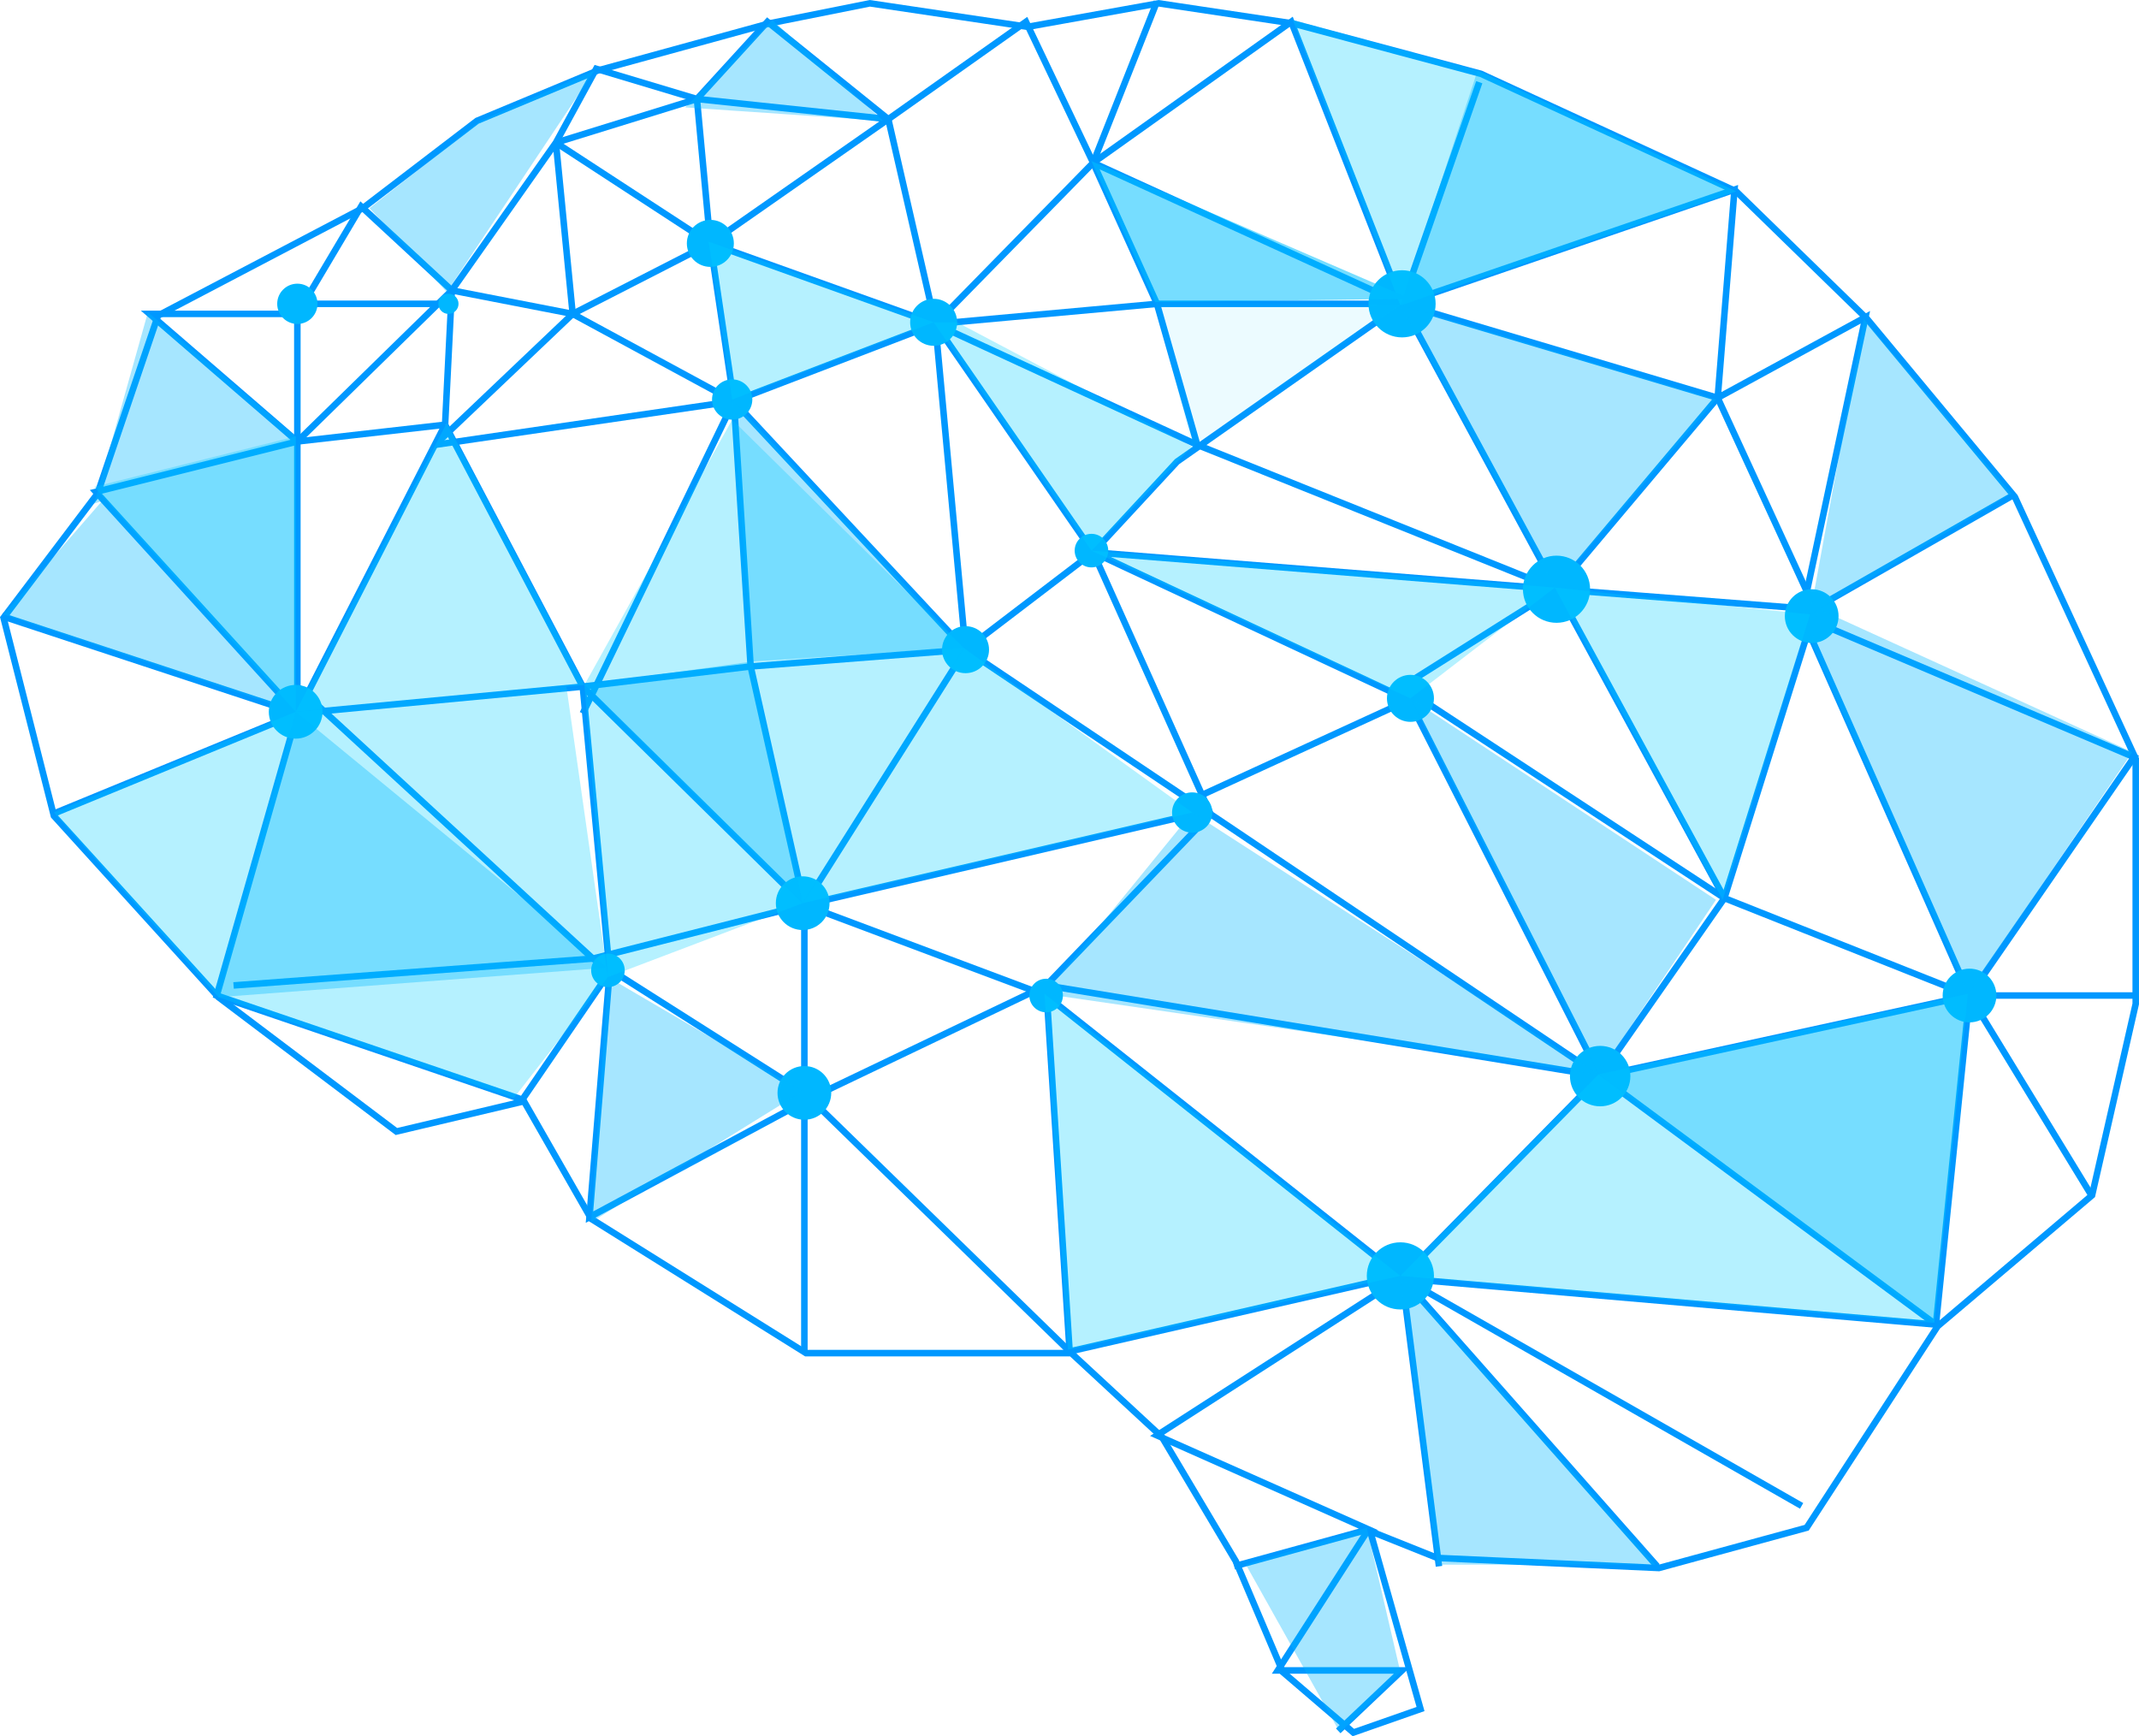 <svg xmlns="http://www.w3.org/2000/svg" viewBox="0 0 245.916 199.613"><defs><style>.cls-1{fill:none;stroke:#0098ff;stroke-miterlimit:10;stroke-width:0.75px;}.cls-2{fill:#00b7ff;}.cls-3{opacity:0.29;}.cls-4,.cls-5{fill:#00cfff;}.cls-5{opacity:0.25;}.cls-6{opacity:0.35;}</style></defs><title>brain</title><g id="Layer_2" data-name="Layer 2"><g id="brainz"><g id="Layer_1-2" data-name="Layer 1"><polygon class="cls-1" points="0.408 71.025 6.198 93.801 25.114 114.646 45.574 130.088 60.243 126.613 67.964 140.124 92.67 155.566 123.166 155.566 133.589 165.217 142.082 179.5 147.486 192.239 155.593 199.188 163.314 196.485 157.523 176.026 165.244 179.114 190.722 180.272 207.708 175.64 222.763 152.478 240.52 137.422 245.539 115.418 245.539 87.238 231.642 57.127 214.656 36.668 199.601 21.998 170.262 8.487 148.645 2.697 133.203 0.381 118.148 3.083 100.004 0.381 88.423 2.697 68.736 8.101 54.839 13.892 41.713 23.929 18.165 36.282 11.217 56.741 0.408 71.025"/><path class="cls-1" d="M34.186,82.027"/><polyline class="cls-1" points="0.215 70.832 34.186 82.027 6.005 93.608"/><polygon class="cls-1" points="34.186 82.027 11.024 56.548 34.186 50.758 17.2 36.089 34.186 36.089 41.52 23.736 51.943 33.386 63.91 16.401 68.543 7.908 80.124 11.382 88.23 2.504 102.128 13.699 117.955 2.504 125.676 18.717 148.452 2.504 161.191 34.93 199.408 21.805 197.478 45.739 214.463 36.475 207.129 70.832 245.346 87.045 226.43 114.453 222.57 152.285 160.033 146.88 122.973 155.373 120.271 113.295 93.635 126.034 67.771 139.931 70.087 111.751 60.05 126.42 24.921 114.453 34.186 82.027"/><line class="cls-1" x1="133.01" y1="0.188" x2="125.676" y2="18.717"/><polyline class="cls-1" points="245.346 114.453 226.43 114.453 240.327 137.229"/><line class="cls-1" x1="207.129" y1="173.13" x2="161.191" y2="146.88"/><polyline class="cls-1" points="190.529 180.079 161.191 146.88 165.437 180.079"/><polyline class="cls-1" points="161.191 146.88 133.01 165.024 157.33 175.833 141.889 180.079"/><path class="cls-1" d="M157.33,175.833"/><polyline class="cls-1" points="157.33 175.833 146.907 192.046 161.191 192.046 153.856 198.995"/><polyline class="cls-1" points="92.477 155.373 92.477 125.648 122.973 155.373"/><polyline class="cls-1" points="51.943 34.93 34.186 34.93 34.186 50.758 34.186 78.938 68.157 110.207 92.477 125.648 92.477 104.03 120.271 114.453 161.191 146.88 183.967 123.718 222.57 152.285"/><polyline class="cls-1" points="231.449 56.934 207.129 70.832 226.43 114.453 198.25 103.258 178.948 67.743 161.191 78.938 183.967 123.718 139.187 93.608 125.676 63.497 135.326 53.074 161.191 34.93 170.069 9.452"/><line class="cls-1" x1="178.948" y1="67.743" x2="161.191" y2="34.93"/><line class="cls-1" x1="125.676" y1="18.717" x2="161.191" y2="34.93"/><line class="cls-1" x1="197.478" y1="45.739" x2="161.191" y2="34.93"/><line class="cls-1" x1="178.948" y1="67.743" x2="197.478" y2="45.739"/><line class="cls-1" x1="208.673" y1="70.059" x2="178.948" y2="67.743"/><line class="cls-1" x1="197.478" y1="45.739" x2="208.673" y2="70.059"/><line class="cls-1" x1="178.948" y1="67.743" x2="125.676" y2="63.497"/><line class="cls-1" x1="137.643" y1="51.144" x2="178.948" y2="67.743"/><line class="cls-1" x1="133.01" y1="34.93" x2="137.643" y2="51.144"/><line class="cls-1" x1="107.532" y1="37.247" x2="133.01" y2="34.93"/><line class="cls-1" x1="161.191" y1="34.93" x2="133.01" y2="34.93"/><line class="cls-1" x1="125.676" y1="18.717" x2="133.01" y2="34.93"/><line class="cls-1" x1="107.532" y1="37.247" x2="125.676" y2="18.717"/><line class="cls-1" x1="102.128" y1="13.699" x2="107.532" y2="37.247"/><line class="cls-1" x1="80.124" y1="11.382" x2="102.128" y2="13.699"/><line class="cls-1" x1="63.91" y1="16.401" x2="80.124" y2="11.382"/><line class="cls-1" x1="34.186" y1="50.758" x2="51.171" y2="48.828"/><line class="cls-1" x1="51.943" y1="33.386" x2="51.171" y2="48.828"/><line class="cls-1" x1="34.186" y1="50.758" x2="51.943" y2="33.386"/><line class="cls-1" x1="34.186" y1="82.027" x2="51.171" y2="48.828"/><line class="cls-1" x1="84.37" y1="46.125" x2="111.006" y2="74.692"/><line class="cls-1" x1="139.187" y1="93.608" x2="111.006" y2="74.692"/><line class="cls-1" x1="125.676" y1="63.497" x2="111.006" y2="74.692"/><line class="cls-1" x1="107.532" y1="37.247" x2="137.643" y2="51.144"/><line class="cls-1" x1="125.676" y1="63.497" x2="107.532" y2="37.247"/><line class="cls-1" x1="111.006" y1="74.692" x2="107.532" y2="37.247"/><line class="cls-1" x1="84.37" y1="46.125" x2="107.532" y2="37.247"/><line class="cls-1" x1="81.668" y1="27.982" x2="107.532" y2="37.247"/><line class="cls-1" x1="102.128" y1="13.699" x2="81.668" y2="27.982"/><line class="cls-1" x1="80.124" y1="11.382" x2="81.668" y2="27.982"/><line class="cls-1" x1="63.91" y1="16.401" x2="81.668" y2="27.982"/><line class="cls-1" x1="84.37" y1="46.125" x2="81.668" y2="27.982"/><line class="cls-1" x1="65.84" y1="36.089" x2="81.668" y2="27.982"/><line class="cls-1" x1="63.91" y1="16.401" x2="65.84" y2="36.089"/><line class="cls-1" x1="51.943" y1="33.386" x2="65.84" y2="36.089"/><line class="cls-1" x1="50.013" y1="51.144" x2="65.84" y2="36.089"/><line class="cls-1" x1="84.37" y1="46.125" x2="65.84" y2="36.089"/><line class="cls-1" x1="50.013" y1="51.144" x2="84.37" y2="46.125"/><line class="cls-1" x1="66.999" y1="82.027" x2="84.37" y2="46.125"/><line class="cls-1" x1="86.3" y1="76.622" x2="84.37" y2="46.125"/><line class="cls-1" x1="111.006" y1="74.692" x2="86.3" y2="76.622"/><line class="cls-1" x1="92.477" y1="104.03" x2="111.006" y2="74.692"/><line class="cls-1" x1="86.3" y1="76.622" x2="92.477" y2="104.03"/><line class="cls-1" x1="51.171" y1="48.828" x2="66.999" y2="78.938"/><line class="cls-1" x1="34.186" y1="82.027" x2="66.999" y2="78.938"/><line class="cls-1" x1="70.087" y1="111.751" x2="66.999" y2="78.938"/><line class="cls-1" x1="86.3" y1="76.622" x2="66.999" y2="78.938"/><line class="cls-1" x1="92.477" y1="104.03" x2="66.999" y2="78.938"/><line class="cls-1" x1="138.415" y1="91.291" x2="161.963" y2="80.482"/><line class="cls-1" x1="125.676" y1="63.497" x2="161.963" y2="80.482"/><line class="cls-1" x1="183.967" y1="123.718" x2="198.25" y2="103.258"/><line class="cls-1" x1="208.673" y1="70.059" x2="198.25" y2="103.258"/><line class="cls-1" x1="198.25" y1="103.258" x2="161.191" y2="78.938"/><line class="cls-1" x1="226.43" y1="114.453" x2="183.967" y2="123.718"/><line class="cls-1" x1="120.271" y1="113.295" x2="183.967" y2="123.718"/><line class="cls-1" x1="139.187" y1="93.608" x2="120.271" y2="113.295"/><line class="cls-1" x1="92.477" y1="104.03" x2="137.257" y2="93.608"/><line class="cls-1" x1="26.851" y1="113.295" x2="68.157" y2="110.207"/><line class="cls-1" x1="92.477" y1="104.03" x2="68.157" y2="110.207"/></g><g id="Layer_2-2" data-name="Layer 2"><circle class="cls-2" cx="161.191" cy="34.93" r="3.86"/><circle class="cls-2" cx="107.339" cy="37.054" r="2.702"/><circle class="cls-2" cx="84.177" cy="45.932" r="2.316"/><circle class="cls-2" cx="125.483" cy="63.304" r="1.93"/><circle class="cls-2" cx="162.156" cy="80.289" r="2.702"/><circle class="cls-2" cx="137.064" cy="93.414" r="2.316"/><circle class="cls-2" cx="92.284" cy="103.837" r="3.088"/><circle class="cls-2" cx="69.894" cy="111.558" r="1.93"/><circle class="cls-2" cx="33.993" cy="81.833" r="3.088"/><circle class="cls-2" cx="160.998" cy="146.687" r="3.86"/><circle class="cls-2" cx="208.287" cy="70.832" r="3.088"/><circle class="cls-2" cx="34.186" cy="34.93" r="2.316"/><circle class="cls-2" cx="51.557" cy="34.93" r="1.158"/><circle class="cls-2" cx="81.668" cy="27.982" r="2.702"/><circle class="cls-2" cx="120.271" cy="114.453" r="1.93"/><circle class="cls-2" cx="111.006" cy="74.692" r="2.702"/><circle class="cls-2" cx="178.948" cy="67.743" r="3.86"/><circle class="cls-2" cx="92.477" cy="125.648" r="3.088"/><circle class="cls-2" cx="183.967" cy="123.718" r="3.474"/><circle class="cls-2" cx="226.43" cy="114.453" r="3.088"/></g><g id="Layer_3" data-name="Layer 3" class="cls-3"><polygon class="cls-4" points="198.057 103.451 208.094 70.639 178.755 67.55 198.057 103.451"/><polygon class="cls-4" points="81.475 27.789 84.177 45.932 107.339 37.054 81.475 27.789"/><polygon class="cls-4" points="33.993 81.833 51.364 48.635 67.192 78.745 33.993 81.833"/><polygon class="cls-4" points="92.284 103.837 110.813 74.499 137.064 93.414 92.284 103.837"/><polygon class="cls-4" points="125.483 18.524 132.817 34.737 162.156 34.351 125.483 18.524"/><polygon class="cls-5" points="137.064 51.337 132.817 34.737 160.998 35.066 137.064 51.337"/><polygon class="cls-4" points="67.192 78.745 69.894 112.33 92.284 103.837 67.192 78.745"/><polyline class="cls-4" points="183.774 123.525 226.237 114.26 222.377 152.092 183.774 123.525"/><polyline class="cls-4" points="160.998 146.687 183.774 123.525 222.377 152.092 160.998 146.687"/><polygon class="cls-4" points="125.483 63.304 178.755 67.55 162.156 80.289 125.483 63.304"/><polygon class="cls-4" points="84.177 48.249 110.813 74.499 92.284 103.837 67.192 78.745 84.177 48.249"/><polyline class="cls-4" points="33.993 50.179 33.993 81.833 10.831 55.969 33.993 50.179"/><polygon class="cls-4" points="6.198 93.414 33.993 81.833 65.117 78.938 69.894 112.33 59.085 126.227 25.114 114.646 6.198 93.414"/><polyline class="cls-4" points="120.078 114.26 122.78 155.18 160.998 146.687 120.078 114.26"/><polyline class="cls-4" points="110.041 37.054 137.064 51.337 125.483 63.304 107.339 37.054"/><polygon class="cls-4" points="148.645 2.311 160.998 35.124 199.601 21.998 169.876 8.101 148.645 2.311"/></g><g id="Layer_4" data-name="Layer 4" class="cls-6"><polygon class="cls-2" points="125.483 18.524 132.817 34.737 162.156 34.351 125.483 18.524"/><polygon class="cls-2" points="160.998 35.066 178.755 67.55 197.285 45.932 160.998 35.066"/><polygon class="cls-2" points="160.998 146.687 165.244 179.886 190.336 179.886 160.998 146.687"/><polygon class="cls-2" points="183.774 123.525 226.237 114.26 222.377 152.092 183.774 123.525"/><polygon class="cls-2" points="69.894 112.33 67.964 140.511 92.284 125.455 69.894 112.33"/><polygon class="cls-2" points="84.177 45.932 110.813 74.499 86.493 76.043 84.177 45.932"/><polygon class="cls-2" points="67.192 78.745 86.493 76.043 92.284 103.837 67.192 78.745"/><polygon class="cls-2" points="120.078 114.26 137.064 93.414 183.774 123.525 120.078 114.26"/><polygon class="cls-2" points="162.156 80.289 183.774 123.525 197.285 103.451 162.156 80.289"/><polygon class="cls-2" points="88.809 2.311 101.549 13.892 78.773 12.348 88.809 2.311"/><polygon class="cls-2" points="68.35 8.101 51.364 33.579 42.485 23.929 55.225 13.892 68.35 8.101"/><polygon class="cls-2" points="17.007 35.896 33.993 50.179 10.831 57.899 17.007 35.896"/><polygon class="cls-2" points="33.993 81.833 25.114 114.646 69.807 111.255 33.993 81.833"/><polygon class="cls-2" points="0.408 70.639 33.993 81.833 33.993 50.179 13.147 55.969 0.408 70.639"/><polygon class="cls-2" points="169.876 8.101 160.998 35.124 199.601 21.998 169.876 8.101"/><polyline class="cls-2" points="213.884 38.984 208.094 70.639 231.256 56.741 214.27 36.668"/><polyline class="cls-2" points="208.287 73.92 226.237 114.26 245.153 86.466 209.115 70.025"/><polygon class="cls-2" points="143.24 179.886 157.137 175.64 160.998 192.239 154.049 199.188 143.24 179.886"/></g></g></g></svg>